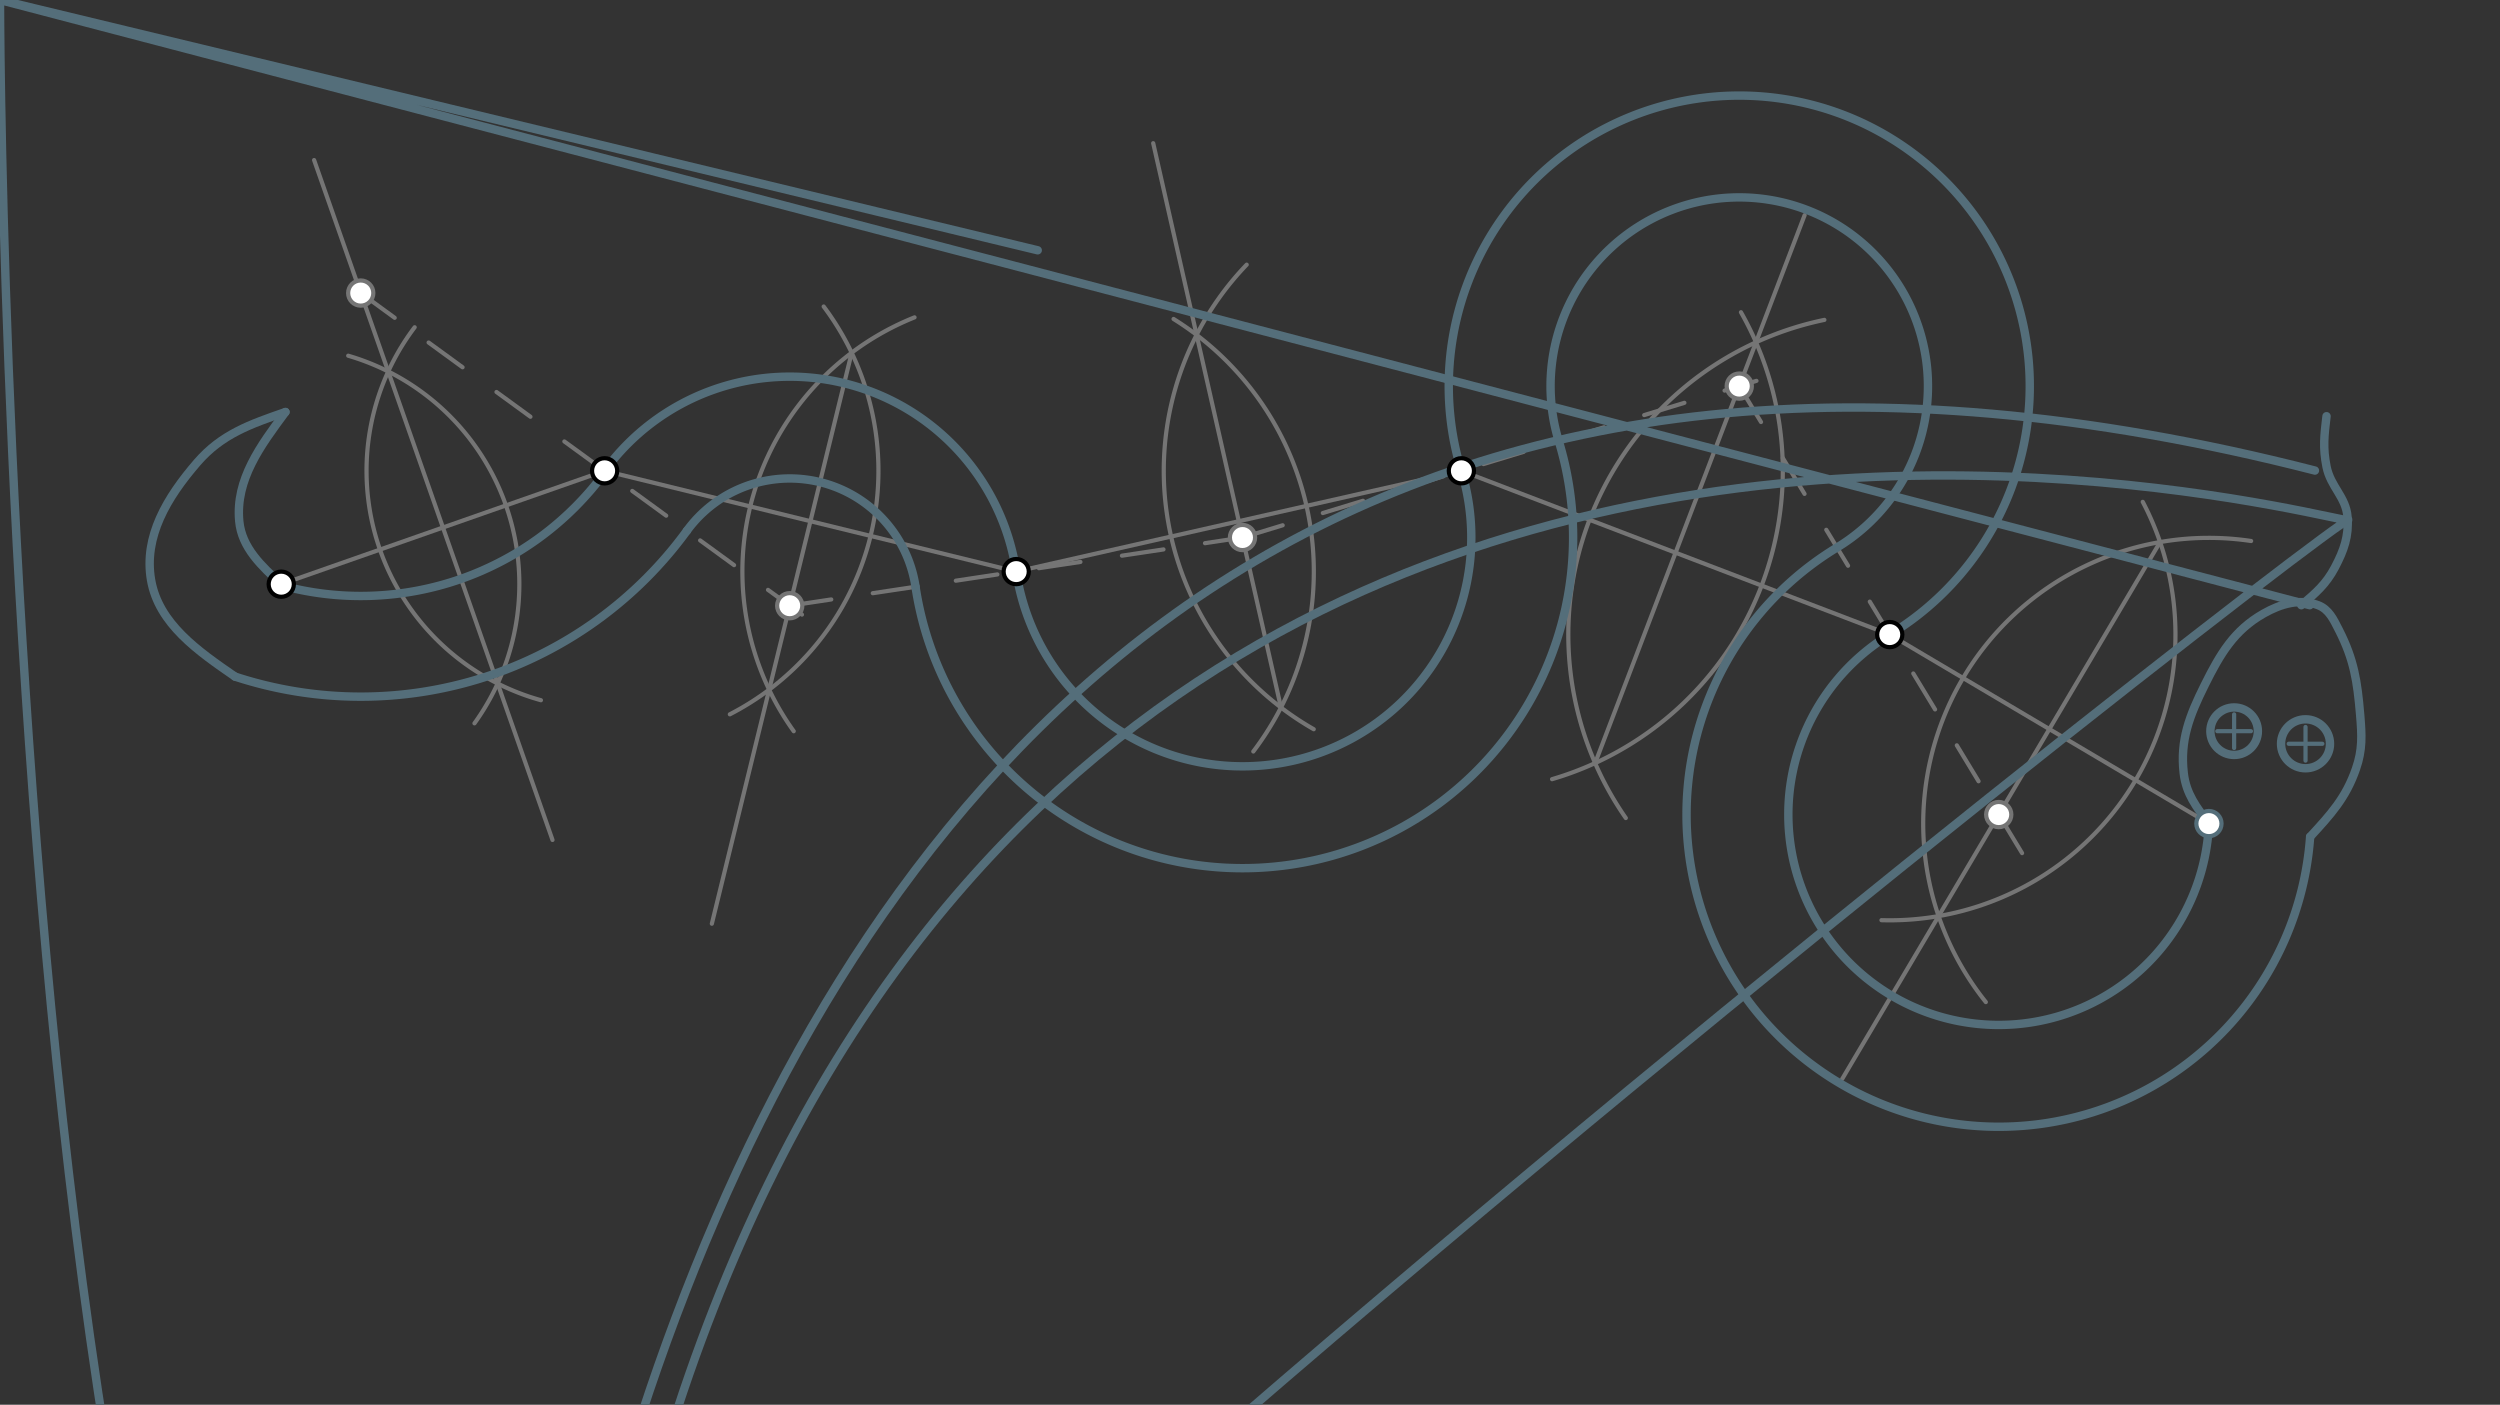 <svg xmlns="http://www.w3.org/2000/svg" class="svg--1it" height="100%" preserveAspectRatio="xMidYMid meet" viewBox="0 0 595.276 334.488" width="100%"><rect x="0" y="0" width="595.276" height="334.488" fill="#333333" stroke="none"/><defs><marker id="marker-arrow" markerHeight="16" markerUnits="userSpaceOnUse" markerWidth="24" orient="auto-start-reverse" refX="24" refY="4" viewBox="0 0 24 8"><path d="M 0 0 L 24 4 L 0 8 z" stroke="inherit"></path></marker></defs><g class="aux-layer--1FB"><g class="element--2qn"><line stroke="#757575" stroke-dasharray="none" stroke-linecap="round" stroke-width="1" x1="66.969" x2="143.969" y1="139.104" y2="112.104"></line></g><g class="element--2qn"><path d="M 82.915 84.7 A 56.693 56.693 0 0 1 112.977 172.23" fill="none" stroke="#757575" stroke-dasharray="none" stroke-linecap="round" stroke-width="1"></path></g><g class="element--2qn"><path d="M 98.735 77.928 A 56.693 56.693 0 0 0 128.795 166.729" fill="none" stroke="#757575" stroke-dasharray="none" stroke-linecap="round" stroke-width="1"></path></g><g class="element--2qn"><line stroke="#757575" stroke-dasharray="none" stroke-linecap="round" stroke-width="1" x1="118.494" x2="74.791" y1="162.751" y2="38.115"></line></g><g class="element--2qn"><line stroke="#757575" stroke-dasharray="none" stroke-linecap="round" stroke-width="1" x1="118.494" x2="131.556" y1="162.751" y2="200.002"></line></g><g class="element--2qn"><line stroke="#757575" stroke-dasharray="none" stroke-linecap="round" stroke-width="1" x1="143.969" x2="241.969" y1="112.104" y2="136.104"></line></g><g class="element--2qn"><path d="M 196.126 72.986 A 65.197 65.197 0 0 1 173.786 170.083" fill="none" stroke="#757575" stroke-dasharray="none" stroke-linecap="round" stroke-width="1"></path></g><g class="element--2qn"><path d="M 217.755 75.57 A 65.197 65.197 0 0 0 188.994 174.108" fill="none" stroke="#757575" stroke-dasharray="none" stroke-linecap="round" stroke-width="1"></path></g><g class="element--2qn"><line stroke="#757575" stroke-dasharray="none" stroke-linecap="round" stroke-width="1" x1="202.793" x2="169.497" y1="83.99" y2="219.948"></line></g><g class="element--2qn"><line stroke="#757575" stroke-dasharray="10" stroke-linecap="round" stroke-width="1" x1="85.894" x2="192.985" y1="69.78" y2="147.827"></line></g><g class="element--2qn"><line stroke="#757575" stroke-dasharray="none" stroke-linecap="round" stroke-width="1" x1="241.969" x2="347.969" y1="136.104" y2="112.104"></line></g><g class="element--2qn"><path d="M 279.439 75.954 A 70.866 70.866 0 0 1 298.427 178.935" fill="none" stroke="#757575" stroke-dasharray="none" stroke-linecap="round" stroke-width="1"></path></g><g class="element--2qn"><path d="M 296.847 63.027 A 70.866 70.866 0 0 0 312.809 173.633" fill="none" stroke="#757575" stroke-dasharray="none" stroke-linecap="round" stroke-width="1"></path></g><g class="element--2qn"><line stroke="#757575" stroke-dasharray="none" stroke-linecap="round" stroke-width="1" x1="305.013" x2="274.589" y1="168.468" y2="34.096"></line></g><g class="element--2qn"><line stroke="#757575" stroke-dasharray="10" stroke-linecap="round" stroke-width="1" x1="188.041" x2="305.139" y1="144.224" y2="126.593"></line></g><g class="element--2qn"><line stroke="#757575" stroke-dasharray="none" stroke-linecap="round" stroke-width="1" x1="347.969" x2="449.969" y1="112.104" y2="151.104"></line></g><g class="element--2qn"><path d="M 414.542 74.346 A 76.535 76.535 0 0 1 369.564 185.53" fill="none" stroke="#757575" stroke-dasharray="none" stroke-linecap="round" stroke-width="1"></path></g><g class="element--2qn"><path d="M 434.398 76.169 A 76.535 76.535 0 0 0 387.119 194.78" fill="none" stroke="#757575" stroke-dasharray="none" stroke-linecap="round" stroke-width="1"></path></g><g class="element--2qn"><line stroke="#757575" stroke-dasharray="none" stroke-linecap="round" stroke-width="1" x1="379.815" x2="429.698" y1="181.699" y2="51.236"></line></g><g class="element--2qn"><line stroke="#757575" stroke-dasharray="10" stroke-linecap="round" stroke-width="1" x1="295.849" x2="418.232" y1="127.991" y2="90.686"></line></g><g class="element--2qn"><line stroke="#757575" stroke-dasharray="none" stroke-linecap="round" stroke-width="1" x1="449.969" x2="525.969" y1="151.104" y2="196.104"></line></g><g class="element--2qn"><path d="M 510.214 119.5 A 68.031 68.031 0 0 1 447.998 219.107" fill="none" stroke="#757575" stroke-dasharray="none" stroke-linecap="round" stroke-width="1"></path></g><g class="element--2qn"><path d="M 536.011 128.818 A 68.031 68.031 0 0 0 472.845 238.603" fill="none" stroke="#757575" stroke-dasharray="none" stroke-linecap="round" stroke-width="1"></path></g><g class="element--2qn"><line stroke="#757575" stroke-dasharray="none" stroke-linecap="round" stroke-width="1" x1="514.335" x2="438.66" y1="129.075" y2="256.882"></line></g><g class="element--2qn"><line stroke="#757575" stroke-dasharray="10" stroke-linecap="round" stroke-width="1" x1="414.136" x2="482.482" y1="91.935" y2="204.793"></line></g><g class="element--2qn"><circle cx="85.894" cy="69.78" r="3" stroke="#757575" stroke-width="1" fill="#ffffff"></circle>}</g><g class="element--2qn"><circle cx="188.041" cy="144.224" r="3" stroke="#757575" stroke-width="1" fill="#ffffff"></circle>}</g><g class="element--2qn"><circle cx="295.849" cy="127.991" r="3" stroke="#757575" stroke-width="1" fill="#ffffff"></circle>}</g><g class="element--2qn"><circle cx="414.136" cy="91.935" r="3" stroke="#757575" stroke-width="1" fill="#ffffff"></circle>}</g><g class="element--2qn"><circle cx="475.919" cy="193.955" r="3" stroke="#757575" stroke-width="1" fill="#ffffff"></circle>}</g></g><g class="main-layer--3Vd"><g class="element--2qn"><path d="M 66.639 139.293 A 72.131 72.131 0 0 0 144.187 112.263" fill="none" stroke="#546E7A" stroke-dasharray="none" stroke-linecap="round" stroke-width="2"></path></g><g class="element--2qn"><path d="M 143.969 112.104 A 54.535 54.535 0 0 1 241.969 136.104" fill="none" stroke="#546E7A" stroke-dasharray="none" stroke-linecap="round" stroke-width="2"></path></g><g class="element--2qn"><path d="M 241.969 136.104 A 54.487 54.487 0 1 0 347.969 112.104" fill="none" stroke="#546E7A" stroke-dasharray="none" stroke-linecap="round" stroke-width="2"></path></g><g class="element--2qn"><path d="M 347.969 112.104 A 69.173 69.173 0 1 1 449.969 151.104" fill="none" stroke="#546E7A" stroke-dasharray="none" stroke-linecap="round" stroke-width="2"></path></g><g class="element--2qn"><path d="M 449.969 151.104 A 50.096 50.096 0 1 0 525.969 196.104" fill="none" stroke="#546E7A" stroke-dasharray="none" stroke-linecap="round" stroke-width="2"></path></g><g class="element--2qn"><path d="M 55.969 161.104 A 96.102 96.102 0 0 0 163.559 126.382" fill="none" stroke="#546E7A" stroke-dasharray="none" stroke-linecap="round" stroke-width="2"></path></g><g class="element--2qn"><path d="M 163.559 126.382 A 30.294 30.294 0 0 1 217.998 139.713" fill="none" stroke="#546E7A" stroke-dasharray="none" stroke-linecap="round" stroke-width="2"></path></g><g class="element--2qn"><path d="M 217.998 139.713 A 78.729 78.729 0 1 0 371.157 105.036" fill="none" stroke="#546E7A" stroke-dasharray="none" stroke-linecap="round" stroke-width="2"></path></g><g class="element--2qn"><path d="M 371.157 105.036 A 44.932 44.932 0 1 1 437.412 130.369" fill="none" stroke="#546E7A" stroke-dasharray="none" stroke-linecap="round" stroke-width="2"></path></g><g class="element--2qn"><path d="M 437.412 130.369 A 74.337 74.337 0 1 0 550.067 199.254" fill="none" stroke="#546E7A" stroke-dasharray="none" stroke-linecap="round" stroke-width="2"></path></g><g class="element--2qn"><path d="M 66.969 139.104 C 62.292 134.793, 57.565 130.437, 56.969 124.104 C 56.035 114.188, 62.034 106.103, 67.969 98.104" fill="none" stroke="#546E7A" stroke-linecap="round" stroke-width="2"></path></g><g class="element--2qn"><path d="M 67.969 98.104 C 59.568 101.022, 52.785 103.378, 46.969 110.104 C 39.734 118.47, 34.191 127.789, 35.969 138.104 C 37.77 148.555, 47.238 155.084, 55.969 161.104" fill="none" stroke="#546E7A" stroke-linecap="round" stroke-width="2"></path></g><g class="element--2qn"><path d="M 525.969 196.104 C 522.981 192.195, 520.533 188.992, 519.969 184.104 C 519.061 176.24, 521.334 170.416, 524.969 163.104 C 528.677 155.645, 531.979 150.081, 538.969 146.104 C 543.144 143.729, 547.652 142.471, 551.969 144.104 C 554.532 145.074, 555.63 147.468, 556.969 150.104 C 560.502 157.062, 561.303 162.203, 561.969 170.104 C 562.39 175.101, 562.579 178.483, 560.969 183.104 C 558.563 190.01, 555.015 193.87, 550.067 199.254" fill="none" stroke="#546E7A" stroke-linecap="round" stroke-width="2"></path></g><g class="element--2qn"><g class="center--1s5"><line x1="527.969" y1="174.104" x2="535.969" y2="174.104" stroke="#546E7A" stroke-width="1" stroke-linecap="round"></line><line x1="531.969" y1="170.104" x2="531.969" y2="178.104" stroke="#546E7A" stroke-width="1" stroke-linecap="round"></line><circle class="hit--230" cx="531.969" cy="174.104" r="4" stroke="none" fill="transparent"></circle></g><circle cx="531.969" cy="174.104" fill="none" r="5.657" stroke="#546E7A" stroke-dasharray="none" stroke-width="2"></circle></g><g class="element--2qn"><g class="center--1s5"><line x1="544.969" y1="177.104" x2="552.969" y2="177.104" stroke="#546E7A" stroke-width="1" stroke-linecap="round"></line><line x1="548.969" y1="173.104" x2="548.969" y2="181.104" stroke="#546E7A" stroke-width="1" stroke-linecap="round"></line><circle class="hit--230" cx="548.969" cy="177.104" r="4" stroke="none" fill="transparent"></circle></g><circle cx="548.969" cy="177.104" fill="none" r="5.831" stroke="#546E7A" stroke-dasharray="none" stroke-width="2"></circle></g><g class="element--2qn"><path d="M 549.969 144.104 C NaN NaN, NaN NaN, 555.969 134.104 C NaN NaN, 558.525 131.205, 558.969 129.104 C 559.582 126.199, 559.182 123.848, 557.969 121.104 C 556.581 117.967, 553.14 117.27, 551.969 114.104 C 551.207 112.044, 551.551 110.261, 551.969 108.104" fill="none" stroke="#546E7A" stroke-linecap="round" stroke-width="2"></path></g><g class="element--2qn"><path d="M 547.969 144.104 C 551.431 141.168, 553.849 139.119, 555.969 135.104 C 558.146 130.98, 559.311 127.661, 558.969 123.104 C 558.609 118.315, 554.94 115.963, 553.969 111.104 C 553.072 106.619, 553.427 103.646, 553.969 99.104" fill="none" stroke="#546E7A" stroke-linecap="round" stroke-width="2"></path></g><g class="element--2qn"><circle cx="66.969" cy="139.104" r="3" stroke="#000000" stroke-width="1" fill="#ffffff"></circle>}</g><g class="element--2qn"><circle cx="143.969" cy="112.104" r="3" stroke="#000000" stroke-width="1" fill="#ffffff"></circle>}</g><g class="element--2qn"><circle cx="241.969" cy="136.104" r="3" stroke="#000000" stroke-width="1" fill="#ffffff"></circle>}</g><g class="element--2qn"><circle cx="347.969" cy="112.104" r="3" stroke="#000000" stroke-width="1" fill="#ffffff"></circle>}</g><g class="element--2qn"><circle cx="449.969" cy="151.104" r="3" stroke="#000000" stroke-width="1" fill="#ffffff"></circle>}</g><g class="element--2qn"><circle cx="525.969" cy="196.104" r="3" stroke="#546E7A" stroke-width="1" fill="#ffffff"></circle>}</g></g><g class="snaps-layer--2PT"></g><g class="temp-layer--rAP"></g></svg>